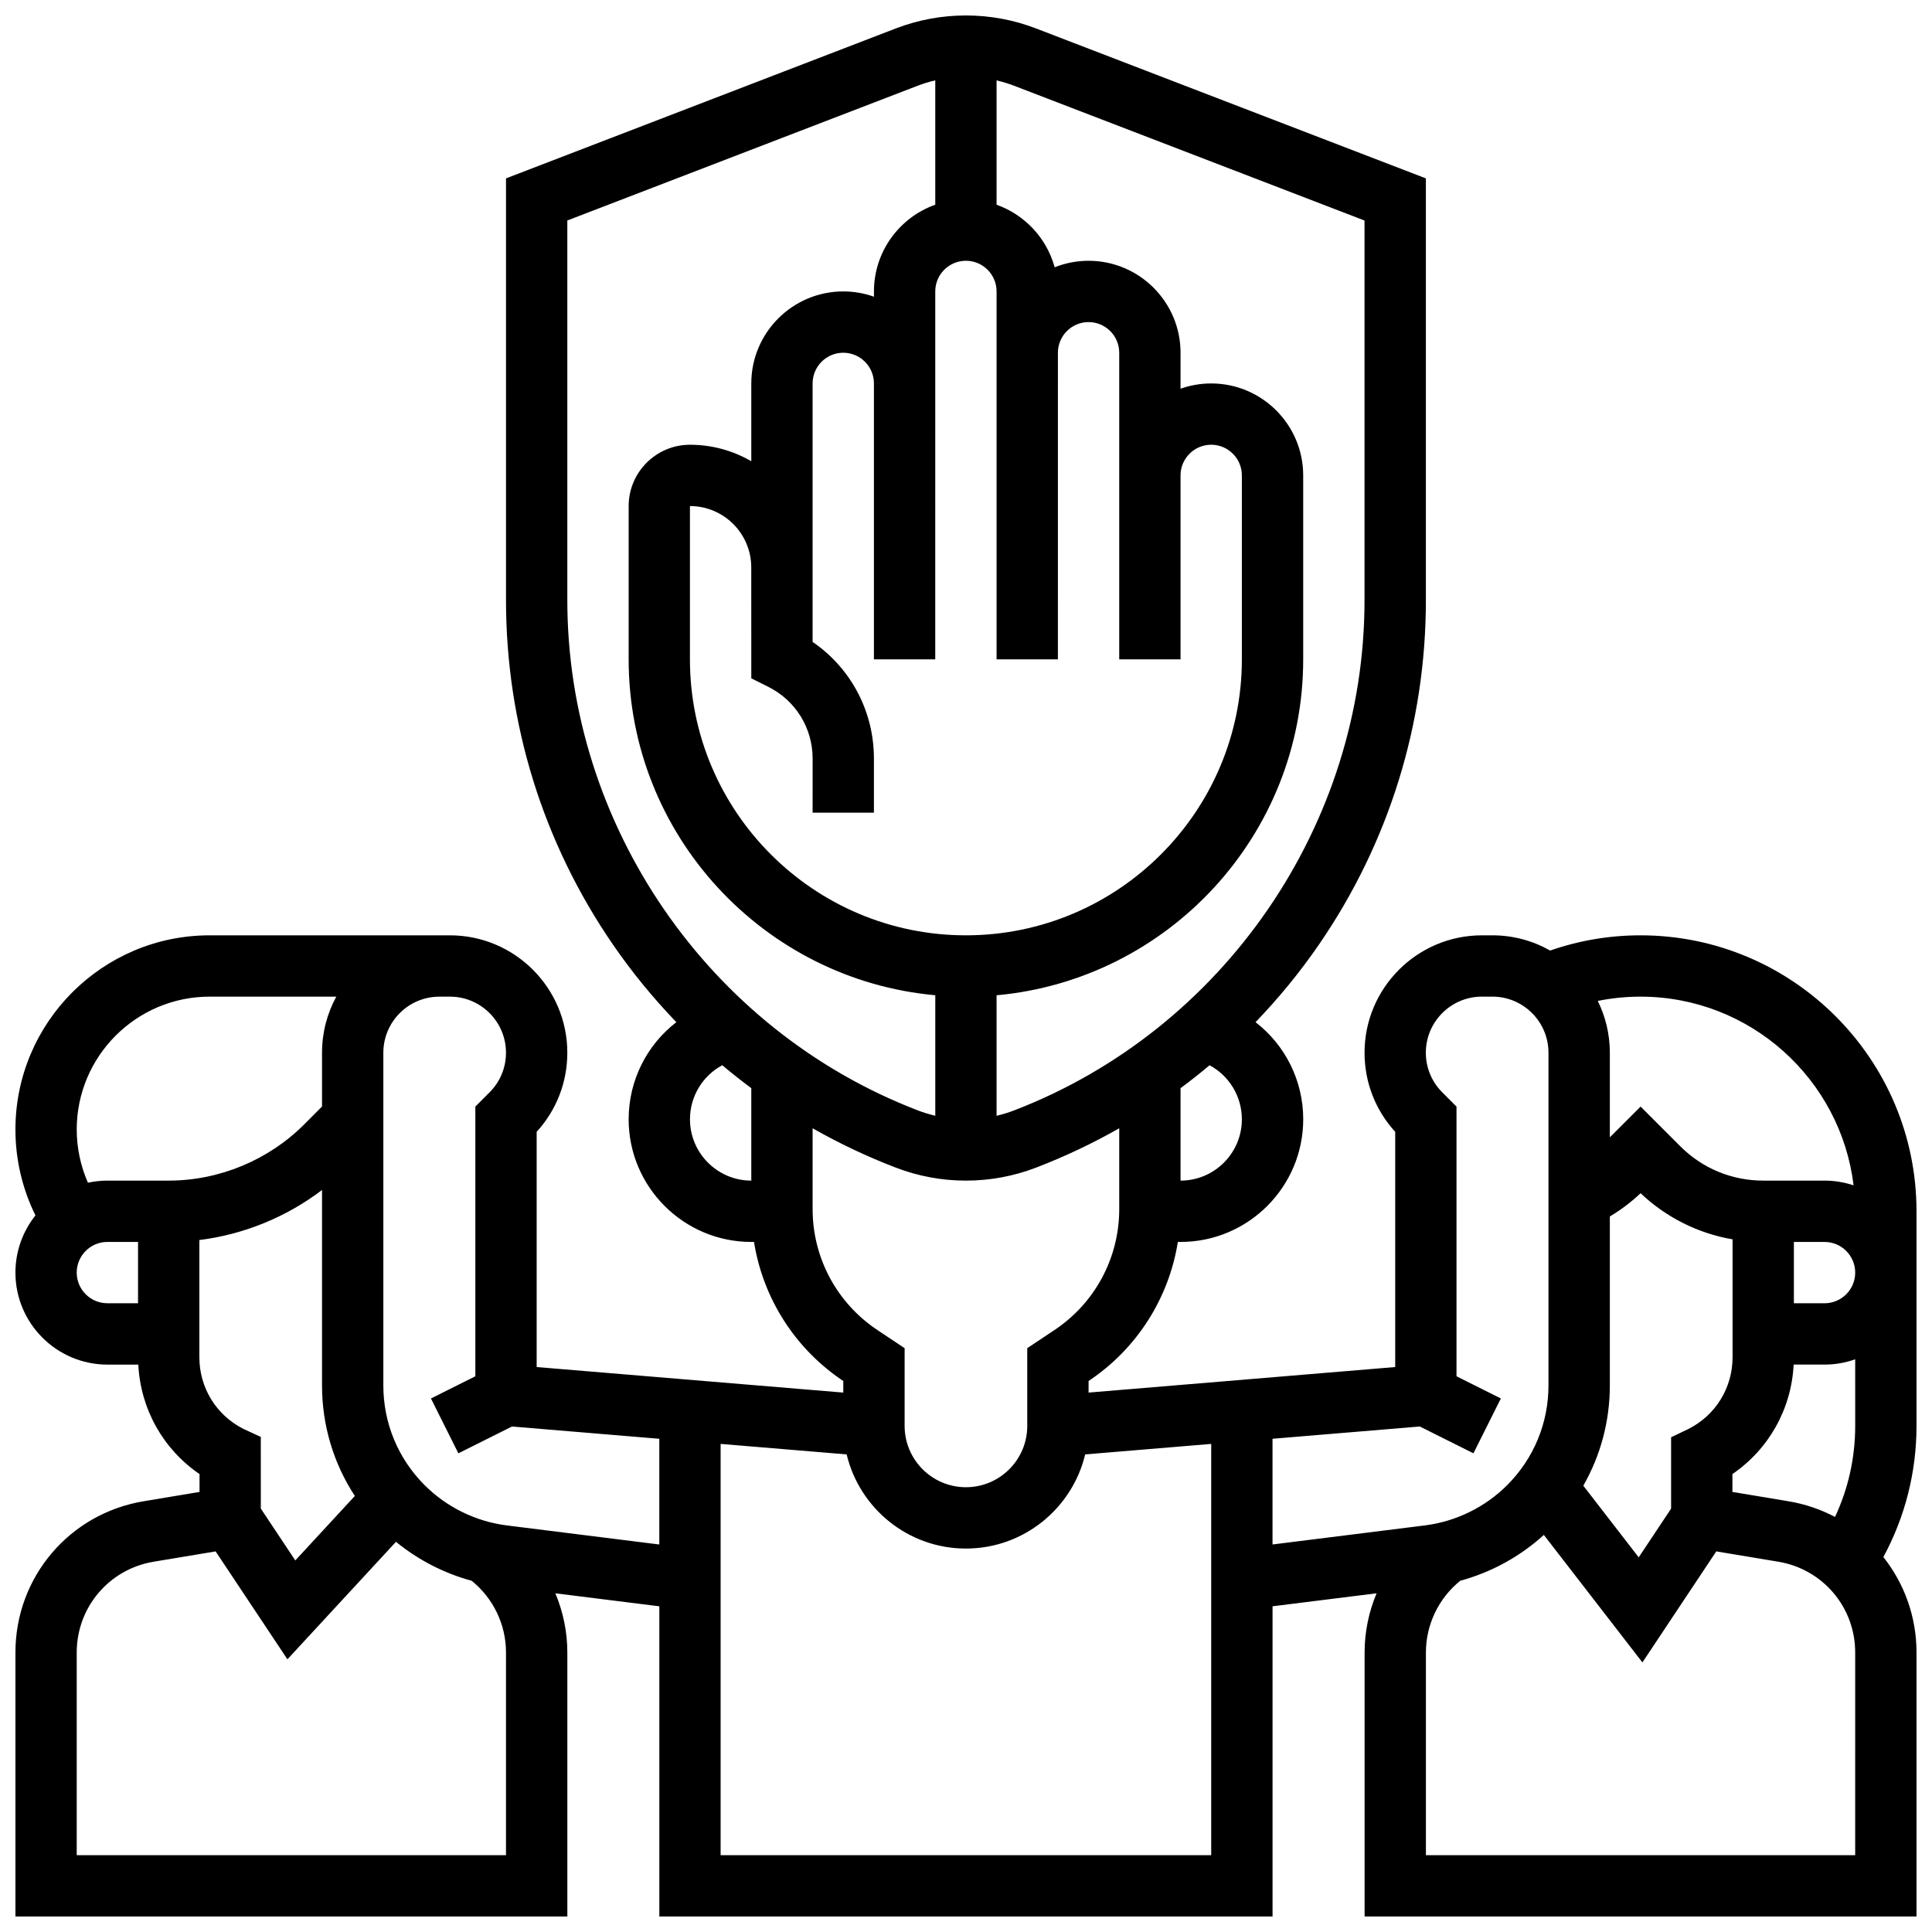 <?xml version="1.0" encoding="UTF-8"?>
<!-- Uploaded to: ICON Repo, www.svgrepo.com, Generator: ICON Repo Mixer Tools -->
<svg width="800px" height="800px" version="1.1" viewBox="144 144 512 512" xmlns="http://www.w3.org/2000/svg">
 <defs>
  <clipPath id="a">
   <path d="m148.09 148.09h503.81v503.81h-503.81z"/>
  </clipPath>
 </defs>
 <g clip-path="url(#a)">
  <path d="m578.77 391.87c-8.238 0-16.277 1.363-23.961 4.035-4.519-2.562-9.734-4.035-15.293-4.035h-2.789c-17.152 0-31.109 13.957-31.109 31.109 0 7.832 2.875 15.223 8.125 20.965v62.336l-81.258 6.769v-3.07c12.816-8.543 21.27-21.922 23.66-36.852h0.719c17.922 0 32.504-14.582 32.504-32.504 0-10.336-4.852-19.73-12.637-25.738 6.125-6.363 11.77-13.238 16.84-20.617 18.516-26.961 28.301-58.492 28.301-91.195v-111.8l-103.26-39.715c-5.969-2.297-12.234-3.461-18.629-3.461-6.391 0-12.66 1.164-18.625 3.457l-103.26 39.719v111.8c0 32.703 9.785 64.238 28.301 91.195 5.07 7.383 10.715 14.258 16.84 20.617-7.789 6.008-12.641 15.406-12.641 25.738 0 17.922 14.582 32.504 32.504 32.504h0.715c2.391 14.93 10.848 28.309 23.66 36.852v3.07l-81.258-6.769v-62.336c5.25-5.742 8.125-13.133 8.125-20.965 0.004-17.152-13.949-31.109-31.105-31.109h-63.691c-28.375 0-51.461 23.086-51.461 51.465 0 7.957 1.824 15.707 5.309 22.758-3.316 4.164-5.309 9.434-5.309 15.16 0 13.441 10.934 24.379 24.379 24.379h8.184c0.594 11.797 6.594 22.434 16.227 29.012v4.734l-14.836 2.473c-19.672 3.273-33.953 20.129-33.953 40.07v69.973h146.26v-69.977c0-5.449-1.117-10.766-3.176-15.676l27.555 3.445v82.207h162.51v-82.211l27.57-3.445c-2.059 4.91-3.176 10.227-3.176 15.676v69.98h146.26v-69.973c0-9.512-3.254-18.316-8.785-25.285 5.758-10.637 8.785-22.523 8.785-34.754v-56.879c0-40.324-32.805-73.133-73.129-73.133zm56.449 66.258c-2.422-0.809-5.008-1.254-7.695-1.254h-16.25c-8.309 0-16.121-3.234-21.996-9.113l-10.504-10.504-8.148 8.148v-22.422c0-4.926-1.156-9.582-3.199-13.727 3.707-0.75 7.496-1.133 11.344-1.133 29.035 0 53.043 21.871 56.449 50.004zm-4.922 87.875c-3.777-1.992-7.926-3.422-12.352-4.156l-14.836-2.473v-4.734c9.633-6.578 15.633-17.215 16.227-29.012h8.184c2.848 0 5.582-0.496 8.125-1.398l0.004 17.652c0 8.414-1.832 16.617-5.352 24.121zm-38.879-23.297-4.559 2.188v18.91l-8.586 12.906-14.68-18.988c4.578-8.004 7.031-17.098 7.031-26.566v-44.777c2.926-1.754 5.652-3.809 8.145-6.164 6.832 6.457 15.262 10.656 24.379 12.223v31.258c-0.004 8.098-4.496 15.379-11.73 19.012zm27.98-49.578h8.125c4.481 0 8.125 3.644 8.125 8.125 0 4.481-3.644 8.125-8.125 8.125h-8.125zm-162.54-16.25v-24.496c2.625-1.949 5.188-3.973 7.688-6.078 5.184 2.777 8.562 8.223 8.562 14.324 0.004 8.957-7.289 16.25-16.25 16.25zm48.754-254.44v100.64c0 59.496-37.309 113.82-92.84 135.18-1.527 0.586-3.086 1.062-4.668 1.434v-31.934c45.492-4.121 81.258-42.461 81.258-89.008v-48.754c0-13.441-10.938-24.379-24.379-24.379-2.848 0-5.582 0.496-8.125 1.398v-9.527c0-13.441-10.934-24.379-24.379-24.379-3.172 0-6.203 0.617-8.984 1.723-2.106-7.719-7.914-13.922-15.391-16.578v-32.949c1.582 0.367 3.141 0.844 4.668 1.43zm-162.51 116.3v5.023l4.492 2.246c7.254 3.629 11.762 10.918 11.762 19.027l-0.004 14.332h16.25v-14.332c0-12.547-6.113-23.984-16.25-30.922v-68.508c0-4.481 3.644-8.125 8.125-8.125s8.125 3.644 8.125 8.125v73.133h16.25l0.004-73.133v-24.375c0-4.481 3.644-8.125 8.125-8.125s8.125 3.644 8.125 8.125v97.508h16.25l0.004-81.258c0-4.481 3.644-8.125 8.125-8.125 4.481 0 8.125 3.644 8.125 8.125v81.258h16.25v-48.754c0-4.481 3.644-8.125 8.125-8.125 4.481 0 8.125 3.644 8.125 8.125v48.754c0 40.324-32.805 73.133-73.133 73.133-40.324 0-73.133-32.805-73.133-73.133v-40.629c8.961 0 16.25 7.289 16.25 16.25zm-48.754-15.668v-100.64l92.84-35.707c1.527-0.586 3.086-1.062 4.668-1.43v32.957c-9.457 3.356-16.25 12.387-16.25 22.98v1.398c-2.543-0.902-5.277-1.398-8.125-1.398-13.441 0-24.379 10.938-24.379 24.379v20.625c-4.785-2.773-10.332-4.371-16.25-4.371-8.961 0-16.25 7.289-16.25 16.25v40.629c0 46.547 35.766 84.891 81.258 89.008v31.934c-1.582-0.367-3.141-0.844-4.668-1.43-55.535-21.367-92.844-75.691-92.844-135.19zm32.504 137.55c0-6.102 3.379-11.547 8.562-14.324 2.5 2.106 5.066 4.129 7.688 6.078v24.5c-8.961 0-16.25-7.293-16.25-16.254zm32.5 23.809v-21.426c7.016 3.992 14.363 7.477 22.004 10.414 5.969 2.293 12.234 3.457 18.625 3.457 6.394 0 12.66-1.164 18.625-3.457 7.637-2.938 14.984-6.422 22.004-10.414v21.426c0 12.898-6.406 24.871-17.141 32.027l-7.238 4.824 0.004 20.598c0 8.961-7.289 16.25-16.25 16.25-8.961 0-16.25-7.289-16.25-16.25v-20.598l-7.238-4.824c-10.734-7.156-17.145-19.129-17.145-32.027zm-195.02 16.82c0-4.481 3.644-8.125 8.125-8.125h8.125v16.25h-8.125c-4.477 0-8.125-3.644-8.125-8.125zm24.379-24.375h-16.25c-1.77 0-3.496 0.195-5.16 0.555-1.938-4.426-2.969-9.199-2.969-14.098 0-19.414 15.797-35.211 35.211-35.211h33.578c-2.41 4.418-3.781 9.48-3.781 14.855v14.254l-4.688 4.711c-9.453 9.492-22.551 14.934-35.941 14.934zm8.125 46.816v-31.07c11.777-1.461 23.059-6.074 32.504-13.258v51.785c0 10.566 3.043 20.66 8.699 29.297l-15.781 17.086-9.137-13.738-0.008-18.992-4.602-2.125c-7.207-3.641-11.676-10.902-11.676-18.984zm81.258 131.95h-113.76v-53.719c0-11.969 8.57-22.078 20.371-24.047l16.438-2.738 19.027 28.598 28.773-31.141c5.875 4.812 12.738 8.344 20.062 10.332 5.715 4.609 9.09 11.605 9.09 18.988zm0.254-87.383c-8.211-1.027-15.953-4.812-21.805-10.664-7.062-7.062-10.953-16.453-10.953-26.441v-88.172c0-8.191 6.664-14.855 14.855-14.855l1.395-0.004h1.395c8.191 0 14.855 6.664 14.855 14.855 0 3.969-1.543 7.699-4.352 10.508l-3.769 3.773v71.473l-11.762 5.879 7.266 14.535 14.215-7.106 39.035 3.254v28.012zm56.625 87.383v-108.99l33.398 2.781c3.414 14.293 16.285 24.953 31.605 24.953 15.32 0 28.191-10.66 31.609-24.953l33.398-2.781v108.99zm146.26-110.35 39.031-3.254 14.215 7.106 7.266-14.535-11.758-5.879v-71.473l-3.773-3.777c-2.805-2.805-4.352-6.535-4.352-10.504 0-8.191 6.664-14.855 14.855-14.855h2.789c8.191 0 14.855 6.664 14.855 14.855v88.172c0 9.988-3.891 19.379-10.953 26.441-5.852 5.852-13.594 9.637-21.805 10.664l-40.371 5.051zm154.41 110.35h-113.76v-53.727c0-7.387 3.379-14.387 9.102-18.996 8.207-2.234 15.848-6.402 22.152-12.148l26.121 33.789 19.574-29.426 16.438 2.738c11.805 1.965 20.375 12.078 20.375 24.047z"/>
 </g>
</svg>